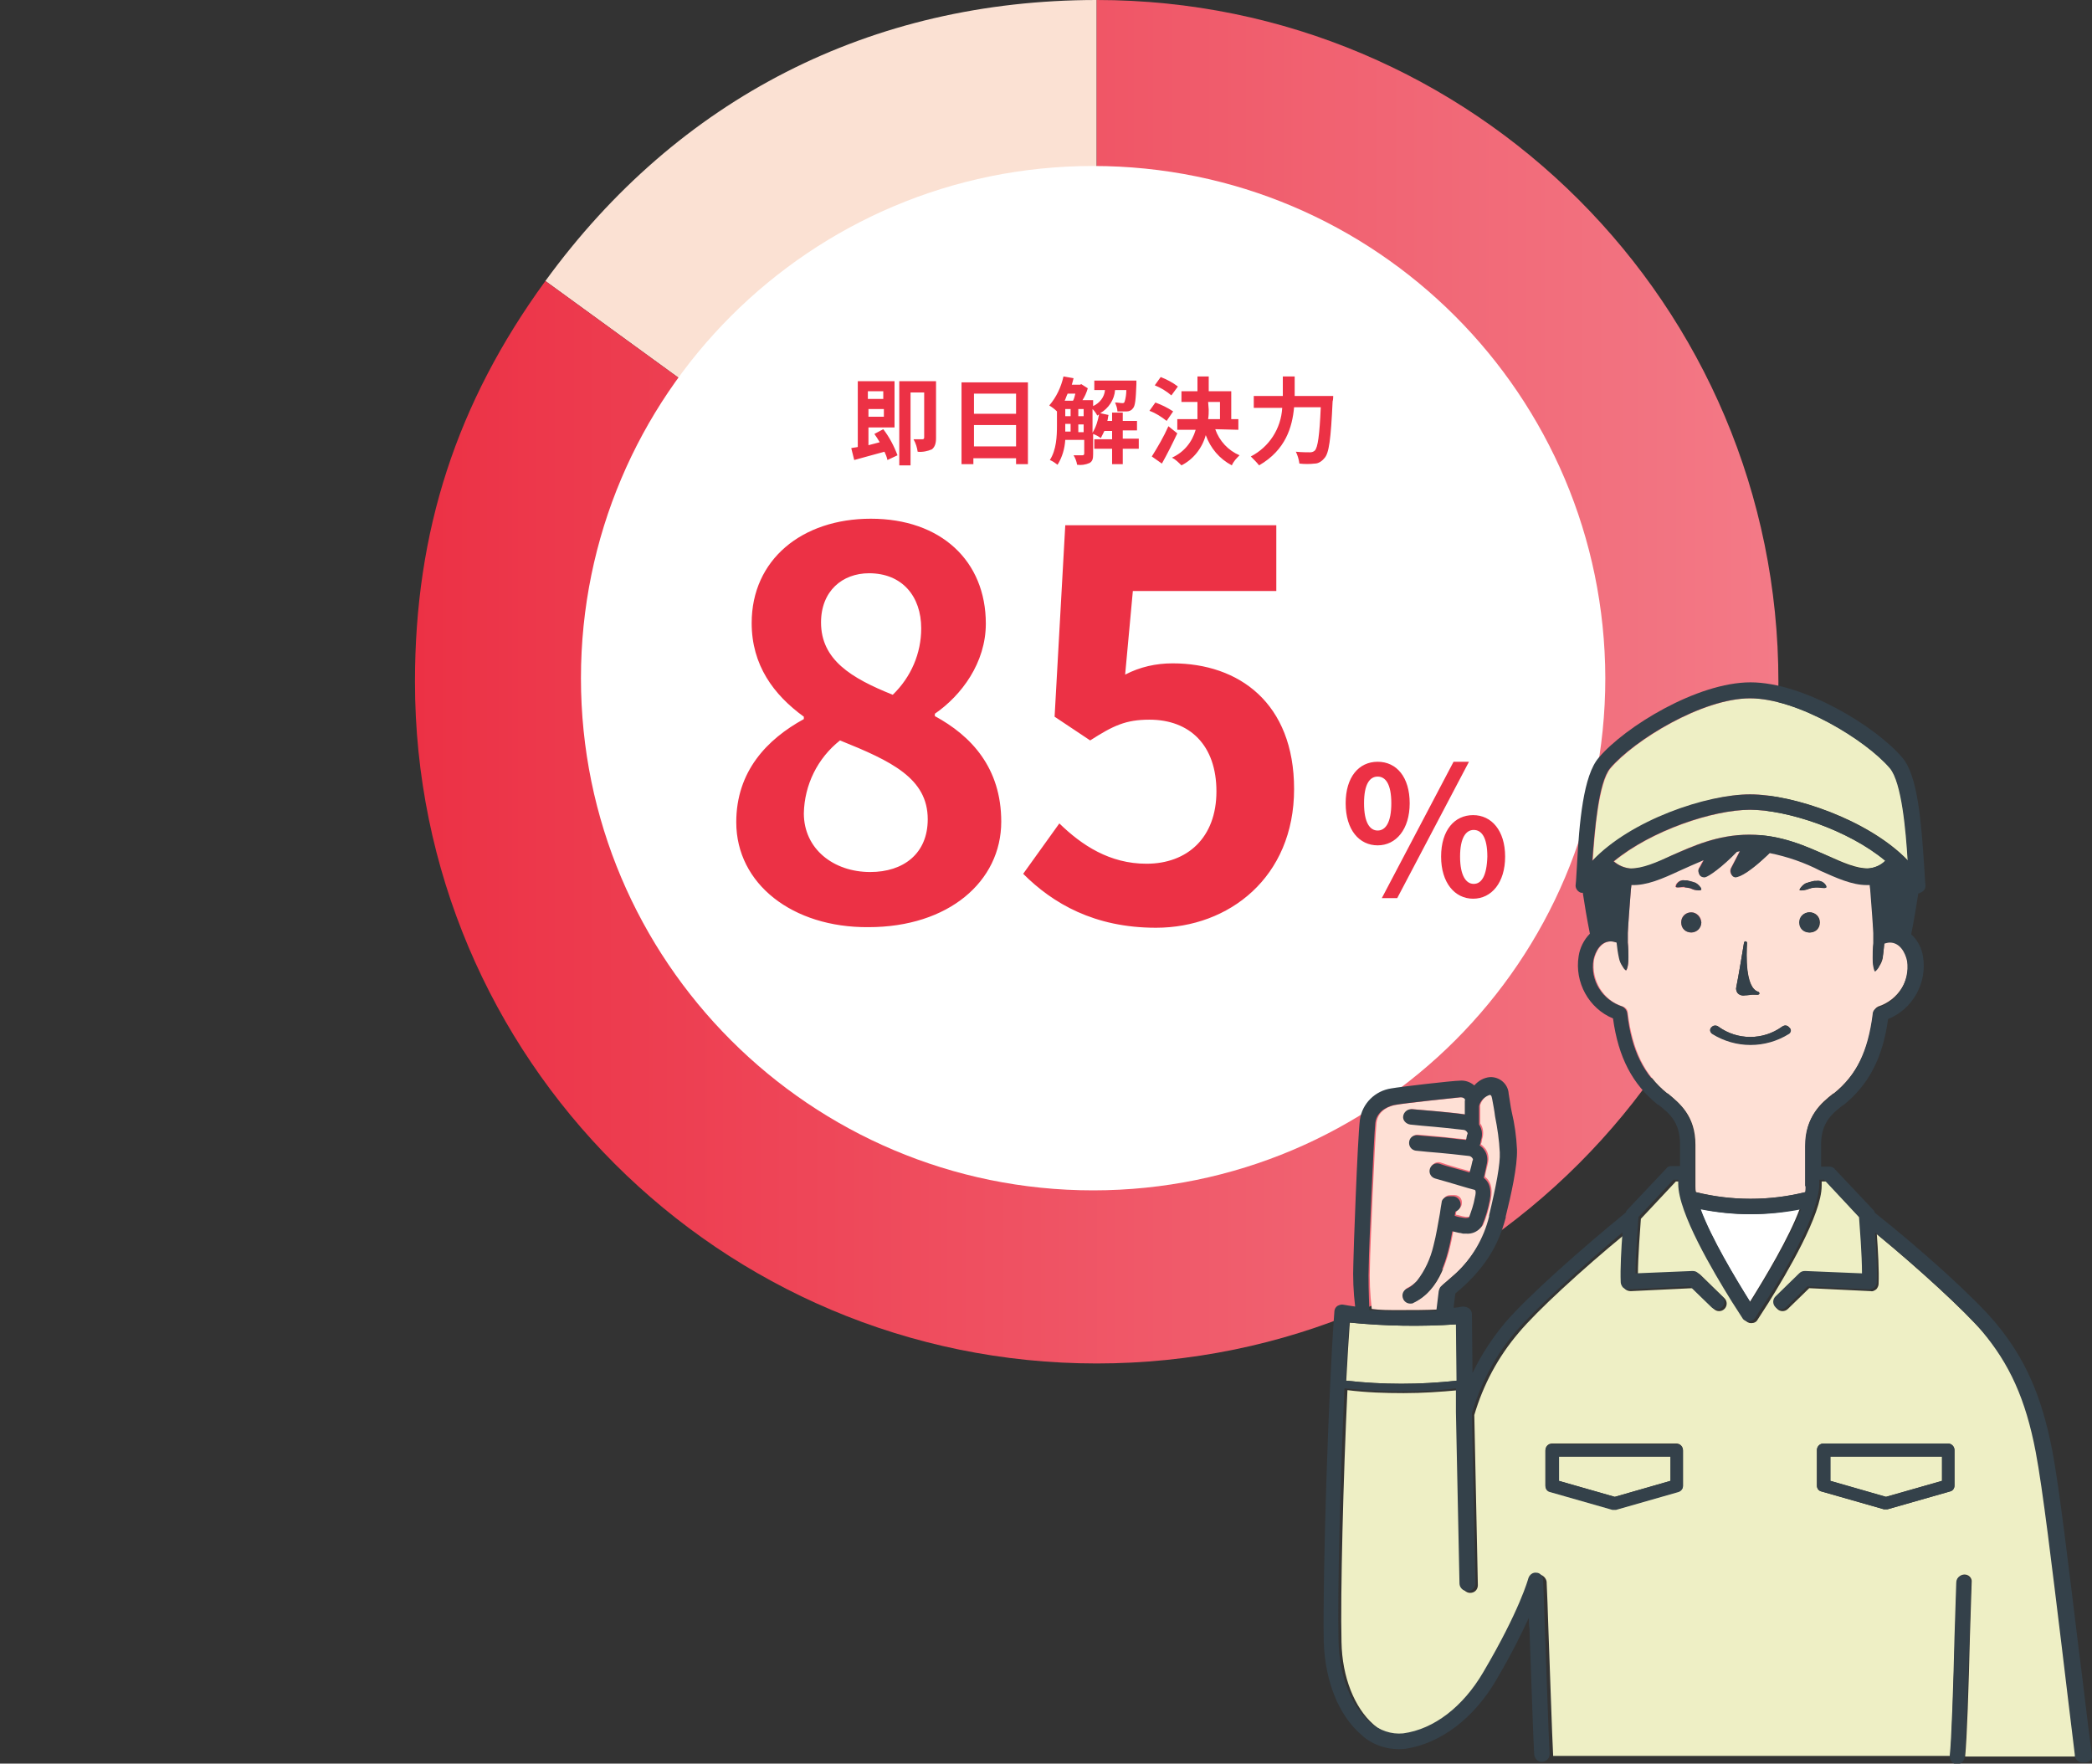 <svg version="1.1" id="レイヤー_1" xmlns="http://www.w3.org/2000/svg" x="0" y="0" viewBox="0 0 352.9 297.5" xml:space="preserve"><rect x="0" y="0" width="352.9" height="297.5" fill="#333333" stroke="none"/><style>.st2{fill:#fff}.st3{fill:#ec3145}.st4{fill:#fee0d5}.st5{fill:#eeefc5}.st6{fill:#34414a}</style><g id="レイヤー_2_1_"><g id="Contents"><path d="M185 115L92 47.4C114.4 16.6 146.9 0 185 0v115z" fill="#fbe1d3"/><linearGradient id="SVGID_1_" gradientUnits="userSpaceOnUse" x1="70" y1="185" x2="300" y2="185" gradientTransform="matrix(1 0 0 -1 0 300)"><stop offset="0" stop-color="#ec3145"/><stop offset="1" stop-color="#f37a87"/></linearGradient><path d="M185 115V0c63.5 0 115 51.5 115 115s-51.5 115-115 115S70 178.5 70 115c0-25.4 7-47 22-67.6l93 67.6z" fill="url(#SVGID_1_)"/><path class="st2" d="M270.8 114.4c0 47.7-38.7 86.4-86.4 86.4S98 162.1 98 114.4 136.7 28 184.4 28s86.3 38.7 86.4 86.4z"/><path class="st3" d="M124.2 138.7c0-8.6 5.2-14 11.4-17.4v-.4c-5.1-3.7-8.8-8.7-8.8-15.8 0-10.7 8.5-17.6 20.1-17.6 11.8 0 19.4 7.1 19.4 17.7 0 6.6-4.1 12.1-8.6 15.2v.4c6.1 3.3 11.2 8.7 11.2 17.8 0 10.1-8.9 17.8-22.4 17.8-12.8.1-22.3-7.3-22.3-17.7zm32.3-.5c0-6.9-6.1-9.8-14.8-13.3-3.8 3-6 7.5-6.1 12.3 0 6 5 9.9 11.2 9.9 5.6 0 9.7-3.1 9.7-8.9zm-1.1-32.2c0-5.4-3.2-9.3-8.8-9.3-4.5 0-8.1 3-8.1 8.3 0 6.3 5.1 9.4 12.1 12.2 3.1-3 4.8-7 4.8-11.2zm17.2 41.4l6.1-8.5c3.8 3.7 8.5 6.8 14.7 6.8 6.9 0 11.8-4.4 11.8-12.2s-4.5-12.1-11.3-12.1c-4 0-6.1 1-10 3.5l-6-4 1.8-32.3h35.6v11.1h-24.2l-1.3 14.1c2.5-1.3 5.2-1.9 8-1.9 11.2 0 20.5 6.7 20.5 21.2 0 14.9-11 23.4-23.3 23.4-10.4 0-17.4-4.1-22.4-9.1zm54.4-11.9c0-4.4 2.2-7 5.4-7s5.4 2.6 5.4 7-2.3 7.1-5.4 7.1-5.4-2.6-5.4-7.1zm7.7 0c0-3.3-1-4.5-2.3-4.5s-2.3 1.2-2.3 4.5 1 4.6 2.3 4.6 2.3-1.3 2.3-4.6zm10.5-7h2.6l-12.1 23h-2.6l12.1-23zm-2.1 16c0-4.5 2.3-7 5.4-7s5.4 2.6 5.4 7-2.3 7.1-5.4 7.1-5.4-2.7-5.4-7.1zm7.8 0c0-3.3-1-4.5-2.3-4.5s-2.3 1.3-2.3 4.5 1 4.6 2.3 4.6 2.2-1.3 2.3-4.6z"/><path class="st4" d="M304.6 200.1v-7c0-4.9 2.7-7.1 4.6-8.6l.2-.1c3.8-3.1 5.9-7.2 6.6-13.5.1-.5.4-.9.8-1.1 3.4-1.1 5.5-4.4 5-7.9-.3-1.4-1.2-3.1-2.9-3.1-.3 0-.7.1-1 .2-.1.9-.2 1.8-.3 2.6-.1.5-.3 1-.6 1.4-.3.6-.6.7-.6.7s-.2-.2-.3-.9c-.1-.5-.1-1-.1-1.4 0-.8 0-1.7.1-2.5v-1.6c-.1-2.1-.3-4.4-.5-7.1 0-.3-.1-.7-.1-1h-.5c-2.5 0-5.1-1.2-7.8-2.4-2.7-1.4-5.6-2.4-8.6-3l-.4.4c-2.7 2.5-4.5 3.7-5.5 3.7-.1 0-.2 0-.3-.1-.5-.3-.7-.9-.4-1.4l1.5-2.9-.5.1c-2.5 2.6-4.8 4.2-5.4 4.3h-.1c-.3 0-.6-.2-.8-.4-.2-.3-.2-.7-.1-1.1.1-.1.3-.7.8-1.4-1.4.5-2.8 1.2-4.1 1.8-2.8 1.3-5.5 2.5-8.1 2.4 0 .3-.1.7-.1 1-.2 2.7-.4 5-.5 7.1v1.7c.1.8.1 1.7.1 2.5 0 .5 0 1-.1 1.4-.1.7-.3.8-.3.8s-.2-.1-.6-.7c-.2-.5-.4-.9-.5-1.4-.2-.9-.3-1.7-.4-2.6-.3-.1-.7-.2-1-.2-1.7 0-2.6 1.7-2.9 3.1-.5 3.5 1.6 6.9 4.9 7.9.5.2.8.6.8 1.1.8 6.3 2.8 10.4 6.6 13.5l.2.1c1.9 1.6 4.6 3.7 4.6 8.6v7c0 .3 0 .7.1 1 6.1 1.5 12.4 1.5 18.5 0v-1zM283 149.7c-.1 0-.3 0-.4-.1 0 0 0-.1.1-.4.3-.5.9-.8 1.4-.7h.4l.4.1.4.1.3.1c.5.1.9.4 1.2.9.1.1.1.2.1.4-.1.1-.2.1-.4.1-.4 0-.9-.1-1.3-.3l-.3-.1-.7-.1H283zm2.3 7.6c-.9 0-1.7-.7-1.7-1.7s.7-1.7 1.7-1.7c.9 0 1.7.7 1.7 1.7 0 .9-.8 1.7-1.7 1.7zm18.4-7.5c.3-.4.7-.8 1.2-.9l.3-.1.4-.1.4-.1h.4c.6-.1 1.1.2 1.5.7.1.3.1.4.1.4-.1.1-.2.1-.4.1-.4 0-.8-.1-1.1-.1h-.3l-.7.1-.3.1c-.4.2-.8.3-1.3.3-.1 0-.3 0-.4-.1.1 0 .1-.2.2-.3zm-10.8 16.7c.3-1.4 1.3-7.4 1.3-7.5 0-.1.2-.3.3-.2.1 0 .3.2.2.3-.1 1.9-.3 7.5 1.9 8.2.1 0 .2.2.2.3 0 .1-.1.2-.3.2h-1.1c-.3 0-.7.1-1 .1-.5.1-1-.1-1.3-.4-.2-.3-.3-.7-.2-1zm8.9 7.8c-4 2.5-9 2.5-13 0-.3-.2-.4-.6-.2-.9l.1-.1c.3-.3.9-.4 1.2-.1 3.2 2.3 7.5 2.3 10.7 0 .4-.3.9-.3 1.2.1.3.2.3.6 0 1 0-.1 0 0 0 0zm1.8-18.7c0-.9.7-1.7 1.7-1.7.9 0 1.7.7 1.7 1.7s-.7 1.7-1.7 1.7c-.9 0-1.7-.7-1.7-1.7z"/><path class="st5" d="M245.8 232.9l-.1-9.5c-6 .4-12 .3-18-.3-.2 2.7-.4 6.1-.6 9.8 6.2.7 12.4.7 18.7 0z"/><path class="st5" d="M331.5 296.3h18.8c-.7-5-1.4-11.4-2.2-18.2-1.5-13.1-3.2-26.6-4.4-32.9-1.7-8.9-4.3-14.8-9.1-20.4-3.1-3.6-10.7-10.6-18-16.6.2 2.6.4 6.2.3 8.4 0 .3-.2.7-.4.9-.3.2-.6.4-.9.3l-10.4-.5-3.6 3.5c-.5.5-1.3.5-1.8 0s-.5-1.3 0-1.8l4-3.9c.3-.3.6-.4 1-.4l9.6.4c0-3.2-.4-8-.5-9.5l-5.8-6.3h-.8v.7c0 4.9-5.9 14.8-9 19.8-.9 1.4-1.6 2.5-1.8 2.8-.2.4-.6.6-1.1.6-.4 0-.8-.2-1.1-.6-.3-.4-.9-1.4-1.8-2.8-3.1-5-9-14.9-9-19.8v-.7h-.8l-5.9 6.3c-.1 1.5-.5 6.3-.5 9.5l9.6-.4c.4 0 .7.1 1 .4l4 3.9c.5.5.5 1.3 0 1.8s-1.3.5-1.8 0l-3.6-3.5-10.4.5c-.3 0-.7-.1-.9-.3-.3-.2-.4-.6-.4-.9-.1-2.1.1-5.7.3-8.4-7.3 6-14.9 13-17.9 16.6-3.5 4.1-6 8.8-7.5 13.9l.6 28.7c0 .7-.5 1.3-1.3 1.3-.7 0-1.3-.6-1.3-1.3l-.6-28.9v-4c-3.1.3-6.2.5-9.3.5-3.2 0-6.3-.1-9.5-.5-.7 14.8-1.2 34.4-1 42.5.1 5.9 2.2 11.1 5.4 13.9 1.5 1.4 3.5 2.1 5.5 1.8 5.1-.7 10.1-4.5 13.5-10.3 6.1-10.5 7.6-15.7 7.6-15.8.2-.6.8-1 1.4-1 .6.1 1.1.6 1.2 1.2.1 2 .2 4.9.3 8 .3 7.8.6 17.6.8 21.3v.1h67v-.1c.3-2.8.5-11.5.8-19.9.1-3.2.2-6.5.3-9.3 0-.7.6-1.3 1.3-1.3.7 0 1.3.6 1.2 1.3-.1 2.9-.2 6.1-.3 9.3-.2 8.4-.5 17.1-.8 20.1zm-47.6-45.7c0 .5-.3.9-.8 1l-10.5 3h-.6l-10.5-3c-.4-.1-.8-.5-.8-1v-6c0-.6.5-1.1 1.1-1.1h21c.6 0 1.1.5 1.1 1.1v6zm45.8 0c0 .5-.3.9-.8 1l-10.5 3h-.6l-10.5-3c-.5-.1-.8-.5-.8-1v-6c0-.6.5-1.1 1.1-1.1h21c.6 0 1.1.5 1.1 1.1v6z"/><path class="st2" d="M286.8 203.9c1.8 4.9 5.9 11.7 8.4 15.7 2.5-4 6.6-10.8 8.4-15.7-5.5 1.2-11.2 1.2-16.8 0z"/><path class="st5" d="M282 144.3c3.5-1.6 7.7-3.5 13.1-3.5s9.6 2 13.1 3.5c2.7 1.2 4.9 2.2 7 2.2 1.1-.1 2.1-.5 2.9-1.3-6.3-5.2-16.6-8.6-22.8-8.6-6.2 0-16.7 3.5-23 8.7.8.7 1.7 1.1 2.8 1.2 2 .1 4.3-.9 6.9-2.2z"/><path class="st5" d="M321.9 145.2c-.3-5-1-13.2-3-15.6-4-4.7-15.5-11.8-23.6-11.8s-19.6 7.1-23.6 11.8c-2 2.4-2.7 10.6-3 15.6 6.5-6.8 19.4-11.2 26.6-11.2s20 4.3 26.6 11.2zm-59 104.6l9.5 2.7 9.4-2.7v-4.1h-18.9zm45.8 0l9.4 2.7 9.5-2.7v-4.1h-18.9z"/><path class="st4" d="M236 221c2.3 0 4.6 0 6.5-.1l.4-3.3c0-.3.2-.6.5-.9.8-.7 1.6-1.4 2.3-2 2.8-2.6 4.8-6 5.7-9.7v-.2c1.2-4.9 1.9-8.7 1.8-10.6-.1-2-.4-4.1-.8-6.1-.2-.9-.3-1.9-.5-3-.1-.7-.3-.6-.4-.6-.9.3-1.5 1-1.8 1.9v3.1c.5.7.6 1.6.4 2.4-.1.2-.1.6-.2.9l-.1.2.1.1c.3.2.5.5.7.7.5.7.6 1.6.4 2.4-.1.6-.4 1.5-.5 2.3.8.6 1.4 1.7 1 3.8-.3 1.5-.7 2.9-1.3 4.3-.6.9-1.6 1.4-2.7 1.3h-.5l-.4-.1c-.3 0-.8-.2-1.4-.3-.8 4.6-2.3 10.2-6.6 12.1-.2.1-.4.1-.5.1-.5 0-1-.3-1.2-.8-.3-.6 0-1.4.6-1.7.6-.3 1.2-.7 1.7-1.3 1.4-1.7 2.3-3.7 2.8-5.9.5-1.9.8-3.9 1.1-5.5.1-.7.2-1.3.3-1.9 0-.2.2-.5.3-.6.3-.3.6-.4 1-.4h.7c.7 0 1.3.6 1.2 1.4 0 .5-.4 1-.9 1.2 0 .2-.1.4-.1.7.6.1 1.1.3 1.3.3.4.1.7.1 1.1 0 .4-1.1.8-2.3 1-3.4.2-1.2 0-1.3-.1-1.3-.9-.2-4.4-1.3-5.9-1.7l-.7-.2c-.7-.2-1.1-.9-.9-1.6s.9-1.1 1.6-.9l.9.3c1.3.4 3 .9 4.2 1.2.2-.8.4-1.5.5-2 .1-.1.1-.3 0-.4-.2-.2-.4-.3-.6-.4-.7-.1-4.4-.5-7-.7l-2-.2c-.7-.1-1.2-.7-1.1-1.4.1-.7.6-1.1 1.3-1.1l3.4.3c1.8.2 3.7.4 4.9.5.1-.4.2-.7.2-.9.1-.1.1-.3 0-.4-.2-.2-.4-.3-.6-.4-.7-.1-4.4-.5-7-.7l-2-.2c-.7 0-1.2-.6-1.2-1.3 0-.7.7-1.2 1.4-1.2 1.3.1 7.3.6 9 .9v-2.3c0-.1 0-.3-.1-.4-.2-.1-.4-.2-.7-.2-1 .1-9.6 1-11.1 1.3-.5.1-2.9.6-3.2 3-.3 3.1-1.1 22-1.1 23.9-.1 2.5 0 5 .3 7.5 1.3.2 3 .2 4.6.2z"/><path class="st6" d="M294.4 167.9c.3 0 .6 0 1-.1.3-.1.8 0 1.1 0 .1 0 .2-.1.3-.2 0-.1-.1-.3-.2-.3-2.3-.6-2-6.3-1.9-8.2 0-.1-.1-.3-.2-.3s-.3.1-.3.2-1 6.1-1.3 7.5c-.1.3 0 .7.2 1 .3.4.8.5 1.3.4zm-9.1-14c-.9 0-1.7.7-1.7 1.7s.7 1.7 1.7 1.7c.9 0 1.7-.7 1.7-1.7-.1-.9-.8-1.7-1.7-1.7zm19.9 0c-.9 0-1.7.7-1.7 1.7s.7 1.7 1.7 1.7c.9 0 1.7-.7 1.7-1.7 0-.9-.7-1.7-1.7-1.7zm-20.9-4.2l.7.1.3.1c.4.2.8.3 1.3.3.1 0 .3 0 .4-.1 0-.1 0-.3-.1-.4-.3-.4-.7-.8-1.2-.9l-.3-.1-.4-.1-.4-.1h-.4c-.6-.1-1.1.2-1.4.7-.1.3-.1.4-.1.4.1.1.2.1.4.1s.6-.1 1.1-.1c-.1.1 0 .1.1.1zm19.7.5c.4-.1.8-.2 1.3-.3l.3-.1.7-.1h.3c.4 0 .8 0 1.1.1.1 0 .3 0 .4-.1 0 0 .1-.1-.1-.4-.3-.5-.9-.8-1.5-.7h-.4l-.4.1-.4.1-.3.1c-.5.1-.9.4-1.2.9-.1.1-.1.2-.1.4h.3zm-3.4 23c-3.2 2.3-7.5 2.3-10.7 0-.4-.3-.9-.3-1.2.1-.3.3-.3.7 0 1l.1.1c4 2.5 9 2.5 13 0 .3-.2.4-.6.2-.9l-.1-.1c-.4-.5-.9-.5-1.3-.2z"/><path class="st6" d="M352.9 296.1c-.7-5-1.4-11.5-2.3-18.4-1.6-13.1-3.2-26.7-4.4-33-1.8-9.3-4.6-15.6-9.6-21.6-3.6-4.3-12.6-12.4-20.3-18.5-.1-.1-.1-.3-.2-.4l-6.6-7c-.2-.3-.6-.4-.9-.4h-1.4v-3.7c0-3.7 1.8-5.2 3.6-6.6l.2-.1c4.2-3.4 6.6-7.9 7.5-14.5 4.2-1.7 6.6-6.1 5.9-10.5-.2-1.4-.9-2.8-2-3.8.5-2.5.9-4.9 1.2-6.9.1 0 .2 0 .3-.1.6-.2 1-.7.9-1.4-.1-.7-.1-1.7-.2-2.9-.5-7.7-1.1-15.5-3.7-18.5-4.4-5.2-16.6-12.7-25.6-12.7s-21.2 7.5-25.6 12.7c-2.6 3-3.3 10.8-3.7 18.5-.1 1.2-.1 2.2-.2 2.9-.1.6.3 1.2.9 1.4h.3c.3 2 .7 4.4 1.2 6.9-1 1-1.7 2.4-1.9 3.8-.7 4.4 1.7 8.8 5.8 10.5.9 6.6 3.3 11.1 7.5 14.5l.2.1c1.8 1.4 3.6 2.9 3.6 6.6v3.7H282c-.4 0-.7.1-.9.4l-6.6 7c-.1.1-.2.2-.2.4-7.6 6.2-16.6 14.2-20.3 18.5-2.2 2.6-4.1 5.5-5.6 8.6l-.1-9.9c0-.4-.2-.8-.5-1-.3-.2-.7-.3-1.1-.3-.5.1-1 .2-1.5.2l.3-2.4c4.7-3.9 7.2-7.8 8.5-12.8v-.2c.9-3.6 2-8.5 1.9-11.3-.1-2.2-.4-4.3-.9-6.4-.2-.9-.3-1.9-.5-3-.1-1.7-1.6-2.9-3.2-2.8-1 .1-1.9.6-2.6 1.4-.7-.6-1.6-.9-2.5-.8-1.1 0-9.8 1-11.5 1.3-2.7.4-4.9 2.5-5.3 5.3-.4 3.2-1.1 22.8-1.1 24.1-.1 2.5 0 4.9.3 7.4-.7-.1-1.4-.2-1.9-.3-.4-.1-.7 0-1.1.2-.3.2-.5.6-.5.9-1 13-2 44.7-1.8 55.6.2 6.8 2.5 12.5 6.3 15.8 2 1.9 4.8 2.7 7.5 2.4 5.9-.9 11.5-5.1 15.3-11.6 2.6-4.4 4.3-7.9 5.5-10.5 0 .6 0 1.2.1 1.8.3 7.9.6 17.6.8 21.3.1.7.7 1.3 1.4 1.2.7-.1 1.2-.6 1.2-1.3v-.1c-.2-3.7-.5-13.4-.8-21.3-.1-3.1-.2-6-.3-8 0-.6-.5-1.2-1.1-1.2-.6-.1-1.2.3-1.4 1 0 0-1.4 5.3-7.6 15.8-3.4 5.8-8.3 9.6-13.5 10.3-2 .2-4-.5-5.5-1.8-3.3-2.8-5.3-7.9-5.4-13.9-.2-8.1.3-27.7 1-42.5 3.1.3 6.3.5 9.5.5 3.1 0 6.2-.1 9.3-.5v4l.6 28.9c0 .7.6 1.3 1.3 1.3.7.1 1.3-.5 1.4-1.2v-.1l-.6-28.7c1.5-5.1 4-9.9 7.5-13.9 3.1-3.6 10.7-10.6 17.9-16.6-.2 2.6-.4 6.2-.3 8.4 0 .3.2.7.4.9.3.2.6.4.9.3l10.4-.5 3.6 3.5c.5.5 1.3.5 1.8 0s.5-1.3 0-1.8l-4-3.9c-.3-.3-.6-.4-1-.4l-9.6.4c0-3.2.4-8 .5-9.5l5.9-6.3h.8v.7c0 4.9 5.9 14.8 9 19.8.9 1.4 1.6 2.5 1.8 2.8.2.4.6.6 1.1.6.4 0 .8-.2 1.1-.6.2-.4.9-1.4 1.8-2.8 3.2-5 9-14.9 9-19.8v-.7h.8l5.9 6.3c.1 1.5.5 6.3.5 9.5l-9.6-.4c-.4 0-.7.1-1 .4l-4 3.9c-.5.5-.5 1.3 0 1.8s1.3.5 1.8 0l3.6-3.5 10.4.5c.3 0 .7-.1.9-.3.2-.2.4-.6.4-.9.1-2.1-.1-5.7-.3-8.4 7.3 6 14.9 13 18 16.6 4.7 5.6 7.4 11.5 9.1 20.4 1.2 6.3 2.8 19.8 4.4 32.9.8 6.8 1.6 13.2 2.2 18.2v.2c.1.6.6 1.1 1.3 1.1h.2c1 .1 1.5-.5 1.4-1.2zm-122-82.8c0-1.9.8-20.8 1.1-23.9.3-2.3 2.7-2.9 3.2-3 1.5-.3 10.1-1.2 11.1-1.3.2 0 .5 0 .7.2.1.1.2.2.1.4v2.3c-1.8-.3-7.7-.8-9-.9-.7 0-1.3.5-1.4 1.2-.1.7.5 1.3 1.2 1.4l2 .2c2.5.2 6.3.6 7 .7.2 0 .5.2.6.4.1.1.1.3 0 .4-.1.3-.1.6-.2.9-1.2-.1-3.1-.4-4.9-.5l-3.4-.3c-.7 0-1.3.5-1.3 1.3 0 .7.5 1.2 1.1 1.3l2 .2c2.6.2 6.3.6 7 .7.2 0 .5.2.6.4.1.1.1.3 0 .4-.1.5-.3 1.3-.5 2-1.2-.4-2.9-.8-4.2-1.2l-.9-.3c-.7-.2-1.4.2-1.6.9s.2 1.4.9 1.6l.7.2c1.5.4 5 1.5 5.9 1.7.1 0 .4.1.1 1.3-.2 1.2-.6 2.3-1 3.4-.4.1-.7.1-1.1 0-.1 0-.7-.1-1.3-.3 0-.2.1-.4.1-.7.5-.2.9-.6.9-1.2 0-.7-.5-1.3-1.2-1.4h-.7c-.4 0-.7.1-1 .4-.2.2-.3.4-.3.6-.1.5-.2 1.2-.3 1.9-.3 1.6-.6 3.6-1.1 5.5-.5 2.1-1.4 4.1-2.8 5.9-.5.5-1 1-1.7 1.3-.6.3-.9 1-.6 1.7.2.5.7.8 1.2.8.2 0 .4 0 .5-.1 4.3-2 5.8-7.5 6.6-12.1.5.1 1.1.3 1.4.3l.4.1h.5c1.1.1 2.1-.4 2.7-1.3.6-1.4 1-2.8 1.3-4.3.4-2.1-.2-3.2-1-3.8.2-.8.4-1.8.5-2.3.2-.8.1-1.7-.4-2.4-.2-.3-.4-.5-.7-.7l-.1-.1.1-.2c.1-.4.1-.7.2-.9.2-.8.1-1.7-.4-2.4v-3.1c.2-.9.9-1.6 1.8-1.9.1 0 .3 0 .4.6.2 1.1.4 2.1.5 3 .4 2 .7 4 .8 6.1.1 1.9-.6 5.6-1.8 10.6v.2c-.9 3.7-2.9 7.1-5.7 9.7-.7.7-1.4 1.3-2.3 2-.3.2-.4.5-.5.9l-.4 3.3c-1.9.1-4.2.1-6.5.1-1.7 0-3.3-.1-4.8-.2-.1-2.7-.2-5.2-.1-7.7zm-3.9 19.6c.2-3.7.4-7.1.6-9.8 6 .6 12 .7 18 .3l.1 9.5c-6.2.7-12.4.7-18.7 0zm44.6-103.3c4-4.7 15.5-11.8 23.6-11.8s19.6 7.1 23.6 11.8c2 2.4 2.7 10.6 3 15.6-6.5-6.8-19.3-11.2-26.6-11.2s-20.1 4.3-26.6 11.2c.4-5 1-13.2 3-15.6zm23.5 11.2c-5.4 0-9.6 2-13.1 3.5-2.6 1.2-4.9 2.2-7 2.2-1-.1-2-.5-2.8-1.2 6.3-5.2 16.7-8.7 23-8.7 6.3 0 16.6 3.4 22.8 8.6-.8.8-1.8 1.2-2.9 1.3-2.1.1-4.3-.9-7-2.2-3.3-1.5-7.6-3.5-13-3.5zm.2 78.9c-2.5-4-6.6-10.8-8.4-15.7 5.6 1.1 11.3 1.1 16.9 0-1.9 4.8-6 11.7-8.5 15.7zm9.3-19.6c0 .3 0 .7-.1 1-6.1 1.5-12.4 1.5-18.5 0-.1-.3-.1-.7-.1-1v-7c0-4.9-2.7-7.1-4.6-8.6l-.2-.1c-3.8-3.1-5.9-7.2-6.6-13.5-.1-.5-.4-.9-.8-1.1-3.4-1.1-5.5-4.4-4.9-7.9.3-1.4 1.2-3.1 2.9-3.1.3 0 .7.1 1 .2.1.9.2 1.7.4 2.6.1.5.3 1 .6 1.4.3.6.6.7.6.7s.2-.2.3-.8c.1-.5.1-1 .1-1.4 0-.8 0-1.7-.1-2.5v-1.6c.1-2.1.3-4.4.5-7.1 0-.3.1-.7.1-1 2.6.1 5.3-1.1 8.1-2.4 1.3-.6 2.7-1.2 4.1-1.8-.4.8-.7 1.3-.8 1.4-.2.3-.1.7.1 1.1.2.3.5.4.8.4h.1c.6-.1 2.9-1.7 5.4-4.3l.5-.1-1.5 2.9c-.2.5 0 1.1.4 1.4.1 0 .2.1.3.1.9 0 2.8-1.2 5.4-3.7l.4-.4c3 .6 5.9 1.6 8.6 3 2.7 1.2 5.3 2.4 7.8 2.4h.5c0 .3.1.7.1 1 .2 2.7.4 5 .5 7.1v1.7c-.1.8-.1 1.7-.1 2.5 0 .5 0 1 .1 1.4.1.7.3.9.3.9s.2-.1.6-.7c.2-.5.4-.9.6-1.4.2-.9.3-1.8.3-2.6.3-.1.7-.2 1-.2 1.7 0 2.6 1.7 2.9 3.1.5 3.5-1.6 6.9-5 7.9-.5.2-.8.6-.8 1.1-.8 6.3-2.8 10.4-6.6 13.5l-.2.1c-1.9 1.6-4.6 3.7-4.6 8.6v6.8z"/><path class="st6" d="M331.3 265.7c-.7 0-1.3.5-1.3 1.3-.1 2.9-.2 6.1-.3 9.3-.2 8.4-.5 17.1-.8 19.9v.1c0 .7.5 1.2 1.1 1.3h.1c.7 0 1.2-.5 1.3-1.1v-.1c.3-3 .5-11.6.8-19.9.1-3.2.2-6.5.3-9.3.1-.9-.5-1.5-1.2-1.5zm-48.5-22.1h-21c-.6 0-1.1.5-1.1 1.1v6c0 .5.3.9.8 1l10.5 3h.6l10.5-3c.4-.1.8-.5.8-1v-6c0-.6-.5-1.1-1.1-1.1zm-1 6.2l-9.4 2.7-9.4-2.7v-4.1h18.8v4.1zm47.9.8v-6c0-.6-.5-1.1-1.1-1.1h-21c-.6 0-1.1.5-1.1 1.1v6c0 .5.3.9.8 1l10.5 3h.6l10.5-3c.5-.1.8-.5.8-1zm-2.1-.8l-9.4 2.7-9.4-2.7v-4.1h18.8v4.1z"/><path class="st3" d="M149 72.4c1 1.3 1.8 2.8 2.4 4.4l-1.7.8c-.1-.5-.3-1-.5-1.4-1.8.5-3.7 1-5.1 1.4l-.5-2c.3-.1.7-.1 1.1-.2V64.3h6.2v7.8h-4.4v3l1.9-.5c-.3-.5-.6-1-.9-1.4l1.5-.8zm-2.6-6.4v1.3h2.6V66h-2.6zm2.7 4.3V69h-2.6v1.3h2.6zm8.8 3.6c0 .9-.2 1.5-.7 1.9-.7.3-1.6.5-2.4.4-.1-.7-.3-1.4-.7-2.1h1.5c.2 0 .3-.1.3-.3v-7.6h-2.3v12.3h-1.9V64.3h6.2v9.6zm15.5-9.4v13.8h-2v-1h-7.2v1h-2V64.5h11.2zm-9.1 1.9v3.4h7.1v-3.4h-7.1zm7.1 8.9v-3.6h-7.1v3.6h7.1zm20.7.4h-2.7v2.6h-1.8v-2.6h-3v-1.6h3v-1.4h-1.3l-.6 1.2c-.4-.3-.8-.5-1.3-.7v3.4c0 .8-.1 1.2-.6 1.5-.7.3-1.4.4-2.1.3-.1-.6-.3-1.1-.6-1.6h1.5c.2 0 .3-.1.3-.3v-2.3h-3.2c-.1 1.5-.5 2.9-1.3 4.2-.4-.3-.8-.6-1.3-.8 1.1-1.7 1.2-4 1.2-5.8v-2.4c-.4-.4-.8-.7-1.3-1 1.2-1.4 2-3.1 2.4-4.9l1.7.3c-.1.4-.2.8-.3 1.1h1.4l.2-.1 1.1.7c-.2.7-.5 1.4-.9 2h1.8v1c1.1-.5 1.9-1.5 2-2.7h-1.8v-1.6h7.1v.6c-.1 2.6-.2 3.7-.6 4.1-.2.3-.6.5-1 .5h-1.6c0-.5-.2-1-.4-1.5.5 0 .9.1 1.2.1.2 0 .3 0 .4-.2.2-.6.3-1.3.3-2h-1.9c-.1 1.6-1.1 3.1-2.5 3.9l1.4.3c-.1.3-.1.7-.2 1h.8v-1.4h1.8V71h2.4v1.6h-2.4V74h2.7v1.7zm-12-9.3c-.2.4-.3.8-.5 1.2h1.4c.2-.3.3-.8.4-1.2h-1.3zm-.4 5.4v1h.9v-1.3h-.9v.3zm0-1.6h.9V69h-.9v1.2zm2.2 0h.9V69h-.9v1.2zm.9 2.7v-1.3h-.9v1.3h.9zm1.5.1c.6-1 .9-2 1.1-3.1l-.3.2c-.2-.4-.5-.8-.8-1.1v4zm12.5-2c-.9-.7-1.8-1.3-2.9-1.7l1-1.4c1.1.4 2.1.9 3 1.5l-1.1 1.6zm1.8 2.1c-.8 1.7-1.7 3.5-2.6 5.1l-1.7-1.2c1-1.6 2-3.3 2.8-5.1l1.5 1.2zm-1-6.4c-.8-.7-1.8-1.3-2.8-1.7l1-1.4c1 .4 2 .9 2.9 1.6l-1.1 1.5zm7.4 5.7c.7 2 2.2 3.6 4.1 4.4-.5.5-1 1-1.3 1.7-2.1-1.1-3.6-2.9-4.4-5.1-.6 2.2-2.1 4.1-4.1 5.1-.5-.5-1-1-1.6-1.3 2-.9 3.4-2.6 4-4.7h-3.1v-1.8h3.4v-2.9h-2.7V66h2.7v-2.5h1.9V66h3.8v4.7h1.2v1.8l-3.9-.1zm-1.1-3.3c0 .5 0 1-.1 1.6h2v-2.9h-2l.1 1.3zm21-2.3s0 .7-.1.9c-.3 6.4-.6 8.8-1.4 9.6-.4.5-1 .9-1.6.9-.9.1-1.7.1-2.6 0-.1-.7-.3-1.4-.6-2 1 .1 1.9.1 2.4.1.3 0 .6-.1.8-.3.5-.5.8-2.6 1-7.3h-4.5c-.3 3.3-1.4 7.2-5.9 9.8-.4-.5-.9-1-1.4-1.5 3.1-1.6 5.1-4.7 5.3-8.2h-4.8v-2h4.9v-3.3h2v3.3h6.5z"/></g></g></svg>